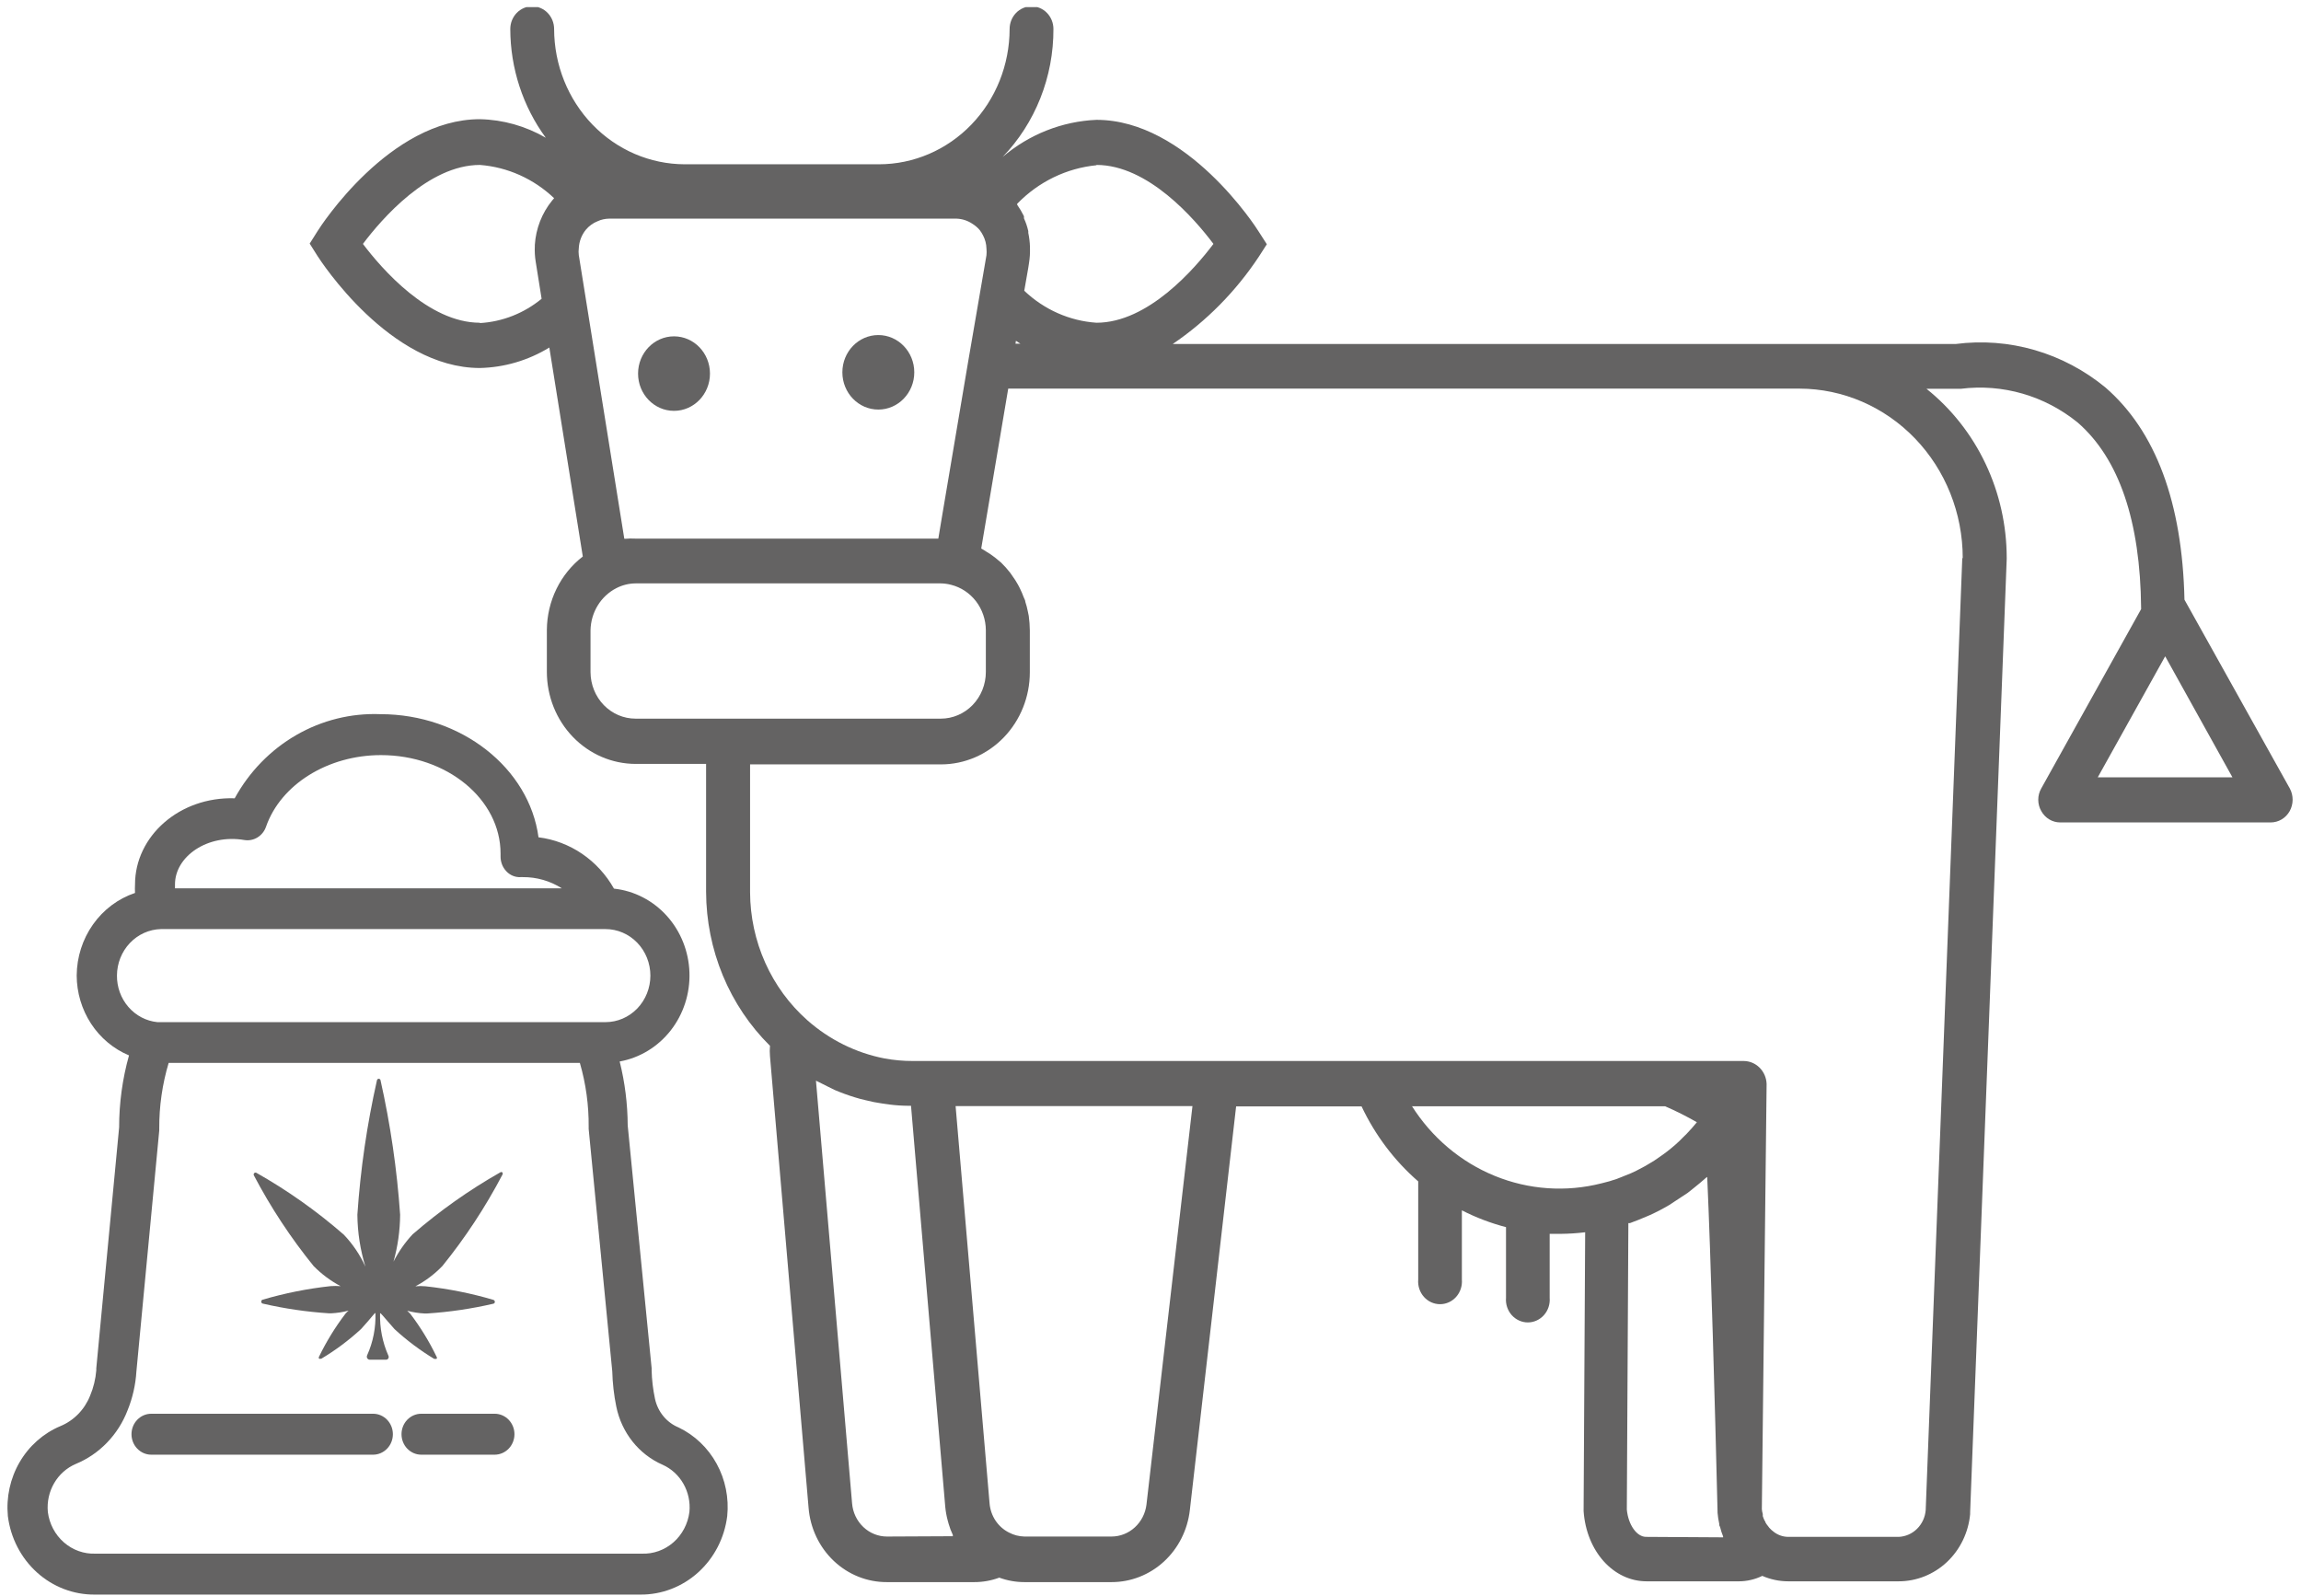 <svg width="124" height="86" viewBox="0 0 124 86" fill="none" xmlns="http://www.w3.org/2000/svg">
<g clip-path="url(#clip0_627_703)">
<path d="M123.399 42.493L117.72 32.317C117.604 27.086 116.174 23.235 113.463 20.882C112.335 19.954 111.04 19.268 109.654 18.866C108.267 18.463 106.817 18.352 105.389 18.538H63.197C65.024 17.298 66.6 15.7 67.837 13.834L68.269 13.162L67.837 12.489C67.687 12.24 63.962 6.458 59.089 6.458C57.239 6.537 55.464 7.239 54.033 8.457C54.905 7.551 55.595 6.476 56.064 5.293C56.534 4.11 56.773 2.842 56.769 1.563C56.769 1.239 56.645 0.928 56.423 0.698C56.202 0.469 55.901 0.34 55.588 0.34C55.275 0.34 54.975 0.469 54.753 0.698C54.532 0.928 54.408 1.239 54.408 1.563C54.405 3.496 53.663 5.349 52.345 6.716C51.026 8.082 49.238 8.851 47.373 8.853H36.896C35.031 8.849 33.244 8.079 31.926 6.713C30.608 5.347 29.865 3.495 29.861 1.563C29.861 1.239 29.736 0.928 29.515 0.698C29.294 0.469 28.993 0.34 28.68 0.34C28.367 0.34 28.067 0.469 27.845 0.698C27.624 0.928 27.499 1.239 27.499 1.563C27.504 3.68 28.176 5.738 29.412 7.423C28.325 6.793 27.106 6.449 25.861 6.423C20.997 6.423 17.271 12.197 17.113 12.455L16.689 13.127L17.113 13.799C17.271 14.04 20.997 19.831 25.861 19.831C27.179 19.801 28.468 19.422 29.603 18.728L31.407 29.99C30.811 30.449 30.326 31.045 29.99 31.731C29.653 32.418 29.476 33.176 29.47 33.945V36.203C29.47 37.518 29.974 38.779 30.87 39.709C31.766 40.64 32.983 41.164 34.251 41.166H38.051V48.059C38.056 49.612 38.364 51.147 38.955 52.573C39.547 53.999 40.41 55.286 41.494 56.357C41.477 56.544 41.477 56.731 41.494 56.917L43.573 81.243C43.659 82.342 44.143 83.367 44.928 84.112C45.713 84.857 46.741 85.266 47.805 85.258H52.503C52.962 85.259 53.418 85.178 53.85 85.017C54.286 85.177 54.744 85.258 55.206 85.258H59.904C60.943 85.259 61.946 84.865 62.724 84.15C63.501 83.435 63.998 82.45 64.12 81.38L66.614 59.623H73.375C74.109 61.176 75.148 62.553 76.427 63.664C76.427 63.664 76.427 63.742 76.427 63.785V68.955C76.413 69.124 76.433 69.294 76.486 69.454C76.539 69.614 76.623 69.761 76.734 69.886C76.844 70.01 76.979 70.11 77.128 70.178C77.278 70.246 77.44 70.281 77.603 70.281C77.766 70.281 77.928 70.246 78.078 70.178C78.227 70.11 78.362 70.01 78.472 69.886C78.583 69.761 78.667 69.614 78.72 69.454C78.773 69.294 78.793 69.124 78.78 68.955V65.224C79.539 65.612 80.337 65.915 81.158 66.129C81.154 66.201 81.154 66.272 81.158 66.344V69.938C81.144 70.106 81.164 70.276 81.217 70.436C81.27 70.597 81.355 70.744 81.465 70.868C81.576 70.993 81.71 71.092 81.86 71.16C82.009 71.228 82.171 71.264 82.334 71.264C82.498 71.264 82.659 71.228 82.809 71.16C82.959 71.092 83.093 70.993 83.204 70.868C83.314 70.744 83.399 70.597 83.452 70.436C83.504 70.276 83.525 70.106 83.511 69.938V66.491C83.702 66.491 83.894 66.491 84.093 66.491C84.538 66.487 84.982 66.459 85.424 66.405L85.34 81.346V81.432C85.49 83.595 86.945 85.215 88.733 85.215H93.722C94.154 85.212 94.579 85.112 94.969 84.922C95.409 85.114 95.881 85.214 96.358 85.215H102.32C103.281 85.215 104.208 84.845 104.92 84.176C105.631 83.507 106.077 82.587 106.17 81.596C106.174 81.564 106.174 81.533 106.17 81.501L108.141 30.119V30.068C108.14 28.307 107.75 26.57 107 24.989C106.251 23.409 105.162 22.028 103.817 20.951H105.48H105.671C107.919 20.669 110.183 21.323 111.966 22.769C114.194 24.708 115.342 28.077 115.384 32.773C115.384 32.773 115.384 32.773 115.384 32.825L110.004 42.484C109.897 42.67 109.841 42.881 109.841 43.096C109.841 43.312 109.897 43.523 110.004 43.708C110.106 43.893 110.254 44.047 110.432 44.155C110.61 44.262 110.812 44.319 111.018 44.32H122.368C122.576 44.32 122.779 44.263 122.959 44.156C123.138 44.048 123.288 43.894 123.391 43.708C123.493 43.523 123.547 43.314 123.549 43.102C123.55 42.889 123.499 42.679 123.399 42.493ZM33.686 29.034H33.644L31.191 13.748C31.175 13.625 31.175 13.5 31.191 13.377C31.209 13.009 31.344 12.658 31.574 12.377C31.745 12.174 31.962 12.017 32.206 11.921C32.4 11.832 32.609 11.786 32.821 11.783H51.555C51.851 11.794 52.138 11.886 52.387 12.05C52.536 12.14 52.671 12.253 52.786 12.386C52.86 12.479 52.924 12.58 52.977 12.688C53.091 12.905 53.154 13.147 53.16 13.394C53.172 13.514 53.172 13.636 53.16 13.756L52.162 19.555L50.732 28.026L50.566 29.025H34.251C34.063 29.015 33.874 29.018 33.686 29.034ZM54.748 18.366L54.99 18.521H54.724L54.748 18.366ZM59.089 8.888C61.866 8.888 64.378 11.791 65.392 13.144C64.378 14.489 61.866 17.392 59.089 17.392C57.64 17.294 56.268 16.686 55.197 15.669L55.414 14.428L55.455 14.161C55.497 13.896 55.513 13.628 55.505 13.36C55.505 13.36 55.505 13.317 55.505 13.299C55.496 13.047 55.466 12.796 55.414 12.55V12.455C55.361 12.217 55.283 11.986 55.181 11.766C55.181 11.766 55.181 11.688 55.181 11.654C55.075 11.437 54.953 11.23 54.815 11.033V10.982C55.964 9.796 57.475 9.062 59.089 8.905V8.888ZM25.861 17.392C23.092 17.392 20.573 14.489 19.558 13.144C20.573 11.791 23.092 8.888 25.861 8.888C27.351 9.003 28.76 9.634 29.861 10.68L29.753 10.809C29.204 11.481 28.878 12.318 28.822 13.196C28.822 13.196 28.822 13.239 28.822 13.256C28.807 13.545 28.824 13.834 28.871 14.118L29.187 16.1C28.236 16.882 27.074 17.34 25.861 17.41V17.392ZM31.823 36.211V33.954C31.834 33.482 31.969 33.022 32.214 32.624C32.458 32.226 32.804 31.905 33.212 31.696C33.535 31.529 33.89 31.44 34.251 31.438H50.699C50.887 31.441 51.074 31.467 51.256 31.515C51.785 31.648 52.257 31.96 52.596 32.401C52.935 32.843 53.122 33.389 53.127 33.954V36.211C53.127 36.879 52.871 37.519 52.416 37.991C51.961 38.462 51.343 38.727 50.699 38.727H34.251C33.61 38.728 32.995 38.465 32.54 37.997C32.085 37.529 31.828 36.893 31.823 36.229V36.211ZM47.805 82.802C47.331 82.804 46.873 82.621 46.523 82.288C46.174 81.956 45.957 81.5 45.918 81.01L43.972 58.236L44.147 58.322C44.429 58.469 44.72 58.606 44.978 58.736L45.227 58.839C45.598 58.986 45.975 59.113 46.358 59.218L46.641 59.287C46.943 59.365 47.248 59.425 47.556 59.468L47.922 59.52C48.261 59.564 48.602 59.587 48.944 59.589H49.094L50.94 81.208C50.964 81.456 51.008 81.701 51.073 81.941L51.123 82.122C51.181 82.326 51.256 82.525 51.348 82.716C51.344 82.739 51.344 82.762 51.348 82.785L47.805 82.802ZM61.783 81.079C61.725 81.553 61.502 81.99 61.156 82.307C60.811 82.624 60.366 82.8 59.904 82.802H55.206C54.916 82.796 54.632 82.723 54.374 82.587C54.082 82.441 53.832 82.219 53.648 81.943C53.465 81.666 53.354 81.345 53.327 81.01L51.497 59.606H64.261L61.783 81.079ZM76.102 59.615H89.731C90.317 59.869 90.889 60.157 91.444 60.476C91.266 60.694 91.084 60.901 90.895 61.097L90.72 61.269C90.579 61.416 90.438 61.553 90.288 61.683L90.055 61.881C89.914 61.993 89.781 62.105 89.631 62.208L89.373 62.389C89.231 62.492 89.084 62.587 88.933 62.673L88.658 62.837L88.184 63.087L87.91 63.216L87.378 63.432L87.136 63.527C86.87 63.621 86.604 63.699 86.305 63.768C84.392 64.255 82.381 64.115 80.549 63.366C78.717 62.618 77.154 61.298 76.077 59.589L76.102 59.615ZM88.708 82.82C88.201 82.82 87.744 82.165 87.669 81.346L87.752 65.913H87.835C88.143 65.801 88.442 65.681 88.741 65.552L88.924 65.474C89.28 65.312 89.627 65.131 89.964 64.931L90.263 64.733L90.945 64.285L91.302 64.001C91.494 63.845 91.677 63.699 91.86 63.535C91.903 63.493 91.95 63.456 92.001 63.423C92.192 67.637 92.425 75.883 92.558 81.45V81.518C92.575 81.721 92.606 81.923 92.65 82.122C92.65 82.173 92.65 82.225 92.691 82.277C92.733 82.454 92.788 82.626 92.857 82.794C92.857 82.794 92.857 82.794 92.857 82.845L88.708 82.82ZM105.746 30.076L103.775 81.38C103.744 81.761 103.579 82.117 103.313 82.382C103.047 82.647 102.697 82.802 102.329 82.82H96.367C96.092 82.818 95.824 82.728 95.602 82.561C95.508 82.493 95.422 82.415 95.344 82.328L95.294 82.26C95.234 82.191 95.181 82.115 95.136 82.035C95.136 82.035 95.136 81.975 95.094 81.949C95.056 81.868 95.023 81.785 94.995 81.699C94.991 81.662 94.991 81.625 94.995 81.587C94.969 81.503 94.952 81.417 94.945 81.329L95.202 58.417C95.192 58.084 95.056 57.768 94.825 57.537C94.594 57.305 94.285 57.176 93.963 57.176H49.202C48.687 57.178 48.172 57.131 47.664 57.038C46.128 56.74 44.695 56.03 43.506 54.979C42.544 54.127 41.77 53.071 41.238 51.881C40.705 50.691 40.427 49.397 40.421 48.085V41.192H50.716C51.984 41.19 53.2 40.666 54.097 39.735C54.993 38.805 55.497 37.544 55.497 36.229V33.971C55.494 33.709 55.475 33.447 55.439 33.187L55.389 32.946C55.356 32.773 55.312 32.603 55.256 32.437C55.256 32.351 55.197 32.265 55.164 32.179C55.109 32.026 55.045 31.876 54.973 31.731C54.931 31.653 54.898 31.567 54.848 31.489C54.764 31.337 54.669 31.19 54.566 31.05L54.441 30.869C54.29 30.673 54.126 30.489 53.95 30.318L53.875 30.257C53.715 30.114 53.546 29.981 53.368 29.861L53.16 29.732C53.069 29.669 52.975 29.612 52.878 29.559L54.333 20.942H96.982C99.315 20.949 101.551 21.915 103.198 23.627C104.846 25.339 105.771 27.658 105.771 30.076H105.746ZM113.047 41.89L116.681 35.367L120.306 41.89H113.047Z" fill="#646363"/>
<path d="M36.322 22.14C37.392 22.14 38.26 21.241 38.26 20.133C38.26 19.024 37.392 18.125 36.322 18.125C35.252 18.125 34.385 19.024 34.385 20.133C34.385 21.241 35.252 22.14 36.322 22.14Z" fill="#646363"/>
<path d="M47.332 22.071C48.402 22.071 49.27 21.172 49.27 20.064C49.27 18.955 48.402 18.056 47.332 18.056C46.262 18.056 45.395 18.955 45.395 20.064C45.395 21.172 46.262 22.071 47.332 22.071Z" fill="#646363"/>
<path d="M26.659 76.185H22.701C22.419 76.185 22.148 76.301 21.948 76.508C21.749 76.715 21.637 76.995 21.637 77.287C21.637 77.58 21.749 77.861 21.948 78.067C22.148 78.274 22.419 78.391 22.701 78.391H26.659C26.941 78.391 27.212 78.274 27.412 78.067C27.611 77.861 27.724 77.58 27.724 77.287C27.724 76.995 27.611 76.715 27.412 76.508C27.212 76.301 26.941 76.185 26.659 76.185Z" fill="#646363"/>
<path d="M36.571 76.925C36.254 76.795 35.972 76.587 35.75 76.318C35.528 76.049 35.373 75.728 35.298 75.383C35.19 74.876 35.128 74.36 35.116 73.841C35.116 73.841 35.116 73.772 35.116 73.729L33.827 60.648C33.821 59.485 33.676 58.328 33.394 57.202C34.474 57.007 35.45 56.414 36.141 55.533C36.832 54.651 37.192 53.541 37.154 52.406C37.117 51.27 36.684 50.188 35.937 49.357C35.189 48.527 34.177 48.005 33.087 47.887C32.661 47.132 32.072 46.489 31.367 46.009C30.662 45.529 29.858 45.225 29.02 45.121C28.522 41.399 24.863 38.486 20.506 38.486C18.921 38.423 17.35 38.812 15.964 39.612C14.578 40.411 13.431 41.59 12.648 43.019C9.671 42.924 7.276 45.061 7.276 47.663C7.268 47.815 7.268 47.968 7.276 48.12C6.368 48.425 5.576 49.019 5.012 49.817C4.448 50.615 4.14 51.577 4.133 52.566C4.136 53.493 4.406 54.398 4.908 55.166C5.41 55.933 6.122 56.528 6.952 56.874C6.599 58.134 6.42 59.44 6.42 60.752L5.189 73.737C5.189 73.737 5.189 73.806 5.189 73.841C5.152 74.313 5.039 74.776 4.856 75.211C4.708 75.584 4.489 75.922 4.212 76.204C3.935 76.487 3.605 76.709 3.243 76.857C2.333 77.242 1.566 77.921 1.058 78.793C0.551 79.666 0.328 80.685 0.424 81.699C0.571 82.876 1.128 83.956 1.99 84.735C2.853 85.515 3.961 85.94 5.106 85.93H34.509C35.653 85.94 36.761 85.515 37.624 84.735C38.487 83.956 39.044 82.876 39.19 81.699C39.288 80.72 39.089 79.733 38.619 78.877C38.149 78.021 37.433 77.339 36.571 76.925ZM13.163 45.267C13.409 45.309 13.66 45.26 13.874 45.129C14.088 44.999 14.252 44.795 14.336 44.552C15.126 42.278 17.662 40.692 20.531 40.692C24.09 40.692 26.975 43.07 26.975 46C26.975 46 26.975 46.12 26.975 46.138C26.972 46.287 26.998 46.436 27.05 46.575C27.103 46.714 27.182 46.841 27.283 46.948C27.383 47.057 27.505 47.142 27.64 47.197C27.774 47.252 27.919 47.276 28.064 47.267C28.122 47.267 28.172 47.267 28.172 47.267C28.914 47.26 29.643 47.469 30.276 47.87H9.43C9.426 47.804 9.426 47.738 9.43 47.672C9.421 46.146 11.193 44.931 13.163 45.267ZM6.303 52.566C6.307 51.912 6.557 51.285 6.999 50.819C7.442 50.352 8.042 50.083 8.673 50.067H32.629C33.271 50.067 33.886 50.331 34.34 50.801C34.794 51.272 35.049 51.91 35.049 52.575C35.049 53.239 34.794 53.877 34.34 54.348C33.886 54.818 33.271 55.082 32.629 55.082H8.623H8.482C7.88 55.022 7.323 54.73 6.92 54.264C6.516 53.798 6.296 53.192 6.303 52.566ZM37.153 81.475C37.072 82.115 36.764 82.7 36.289 83.116C35.813 83.532 35.205 83.749 34.583 83.724H5.147C4.526 83.749 3.917 83.532 3.442 83.116C2.966 82.7 2.658 82.115 2.578 81.475C2.528 80.934 2.647 80.39 2.918 79.925C3.189 79.459 3.598 79.097 4.083 78.89C4.714 78.63 5.288 78.239 5.768 77.741C6.249 77.243 6.626 76.649 6.877 75.995C7.147 75.329 7.307 74.621 7.351 73.901L8.582 60.916C8.586 60.881 8.586 60.846 8.582 60.812C8.576 59.615 8.747 58.423 9.089 57.279H31.249C31.573 58.397 31.733 59.559 31.723 60.726C31.723 60.726 31.723 60.795 31.723 60.838L32.995 73.901C33.012 74.538 33.084 75.173 33.211 75.797C33.352 76.49 33.652 77.137 34.086 77.683C34.521 78.23 35.076 78.658 35.706 78.933C36.176 79.143 36.57 79.502 36.83 79.959C37.09 80.416 37.203 80.947 37.153 81.475Z" fill="#646363"/>
<path d="M20.108 76.185H8.15C7.868 76.185 7.597 76.301 7.398 76.508C7.198 76.715 7.086 76.995 7.086 77.287C7.086 77.58 7.198 77.861 7.398 78.067C7.597 78.274 7.868 78.391 8.15 78.391H20.108C20.39 78.391 20.661 78.274 20.86 78.067C21.06 77.861 21.172 77.58 21.172 77.287C21.172 76.995 21.06 76.715 20.86 76.508C20.661 76.301 20.39 76.185 20.108 76.185Z" fill="#646363"/>
<path d="M27.076 63.302C27.086 63.284 27.091 63.263 27.091 63.242C27.091 63.221 27.086 63.2 27.076 63.182C27.058 63.167 27.036 63.159 27.013 63.159C26.991 63.159 26.969 63.167 26.951 63.182C25.278 64.132 23.699 65.249 22.236 66.516C21.827 66.954 21.479 67.451 21.205 67.99C21.437 67.167 21.557 66.314 21.563 65.457C21.393 63.016 21.04 60.593 20.506 58.21C20.501 58.187 20.488 58.167 20.47 58.153C20.452 58.139 20.429 58.132 20.407 58.132C20.386 58.133 20.365 58.142 20.349 58.156C20.332 58.17 20.32 58.189 20.315 58.21C19.778 60.593 19.424 63.016 19.259 65.457C19.267 66.407 19.413 67.351 19.692 68.257C19.4 67.619 19.006 67.036 18.527 66.534C17.067 65.262 15.488 64.145 13.813 63.199C13.794 63.19 13.773 63.187 13.753 63.19C13.732 63.194 13.714 63.204 13.699 63.219C13.685 63.234 13.675 63.254 13.671 63.275C13.668 63.296 13.671 63.318 13.68 63.337C14.592 65.073 15.671 66.709 16.898 68.223C17.327 68.659 17.818 69.025 18.353 69.308C18.173 69.295 17.992 69.295 17.812 69.308C16.572 69.443 15.345 69.688 14.145 70.041C14.125 70.048 14.107 70.062 14.095 70.081C14.083 70.1 14.078 70.122 14.079 70.144C14.078 70.168 14.085 70.191 14.099 70.21C14.112 70.228 14.132 70.242 14.154 70.248C15.33 70.52 16.526 70.695 17.729 70.773H17.846C18.163 70.758 18.478 70.709 18.785 70.627C18.726 70.677 18.67 70.731 18.619 70.79C18.071 71.508 17.595 72.282 17.197 73.1C17.185 73.117 17.178 73.138 17.178 73.16C17.178 73.182 17.185 73.203 17.197 73.22C17.218 73.229 17.242 73.229 17.264 73.22H17.314C18.08 72.764 18.799 72.227 19.459 71.618C20.066 70.954 20.174 70.756 20.232 70.756C20.259 71.543 20.105 72.326 19.783 73.039C19.772 73.064 19.767 73.09 19.768 73.117C19.77 73.143 19.777 73.169 19.79 73.192C19.803 73.215 19.822 73.234 19.844 73.248C19.866 73.262 19.89 73.27 19.916 73.272H20.814C20.838 73.271 20.861 73.263 20.881 73.25C20.901 73.237 20.918 73.219 20.929 73.197C20.941 73.176 20.947 73.152 20.947 73.127C20.948 73.103 20.942 73.078 20.931 73.057C20.612 72.339 20.458 71.554 20.482 70.765C20.54 70.765 20.656 70.945 21.263 71.626C21.923 72.233 22.638 72.769 23.4 73.229H23.45H23.525C23.538 73.212 23.546 73.191 23.546 73.169C23.546 73.147 23.538 73.125 23.525 73.108C23.131 72.29 22.658 71.517 22.111 70.799L21.945 70.635C22.25 70.717 22.562 70.766 22.876 70.782H23.018C24.218 70.704 25.411 70.528 26.585 70.256C26.608 70.252 26.63 70.239 26.645 70.22C26.66 70.201 26.669 70.177 26.668 70.153C26.666 70.13 26.659 70.108 26.645 70.09C26.632 70.072 26.614 70.058 26.593 70.049C25.396 69.696 24.172 69.451 22.935 69.317C22.752 69.299 22.568 69.299 22.386 69.317C22.924 69.034 23.415 68.665 23.841 68.223C25.075 66.698 26.158 65.05 27.076 63.302Z" fill="#646363"/>
</g>
<defs>
<clipPath id="clip0_627_703">
<rect width="123.116" height="85.547" fill="white" transform="translate(0.441 0.383)"/>
</clipPath>
</defs>
</svg>
